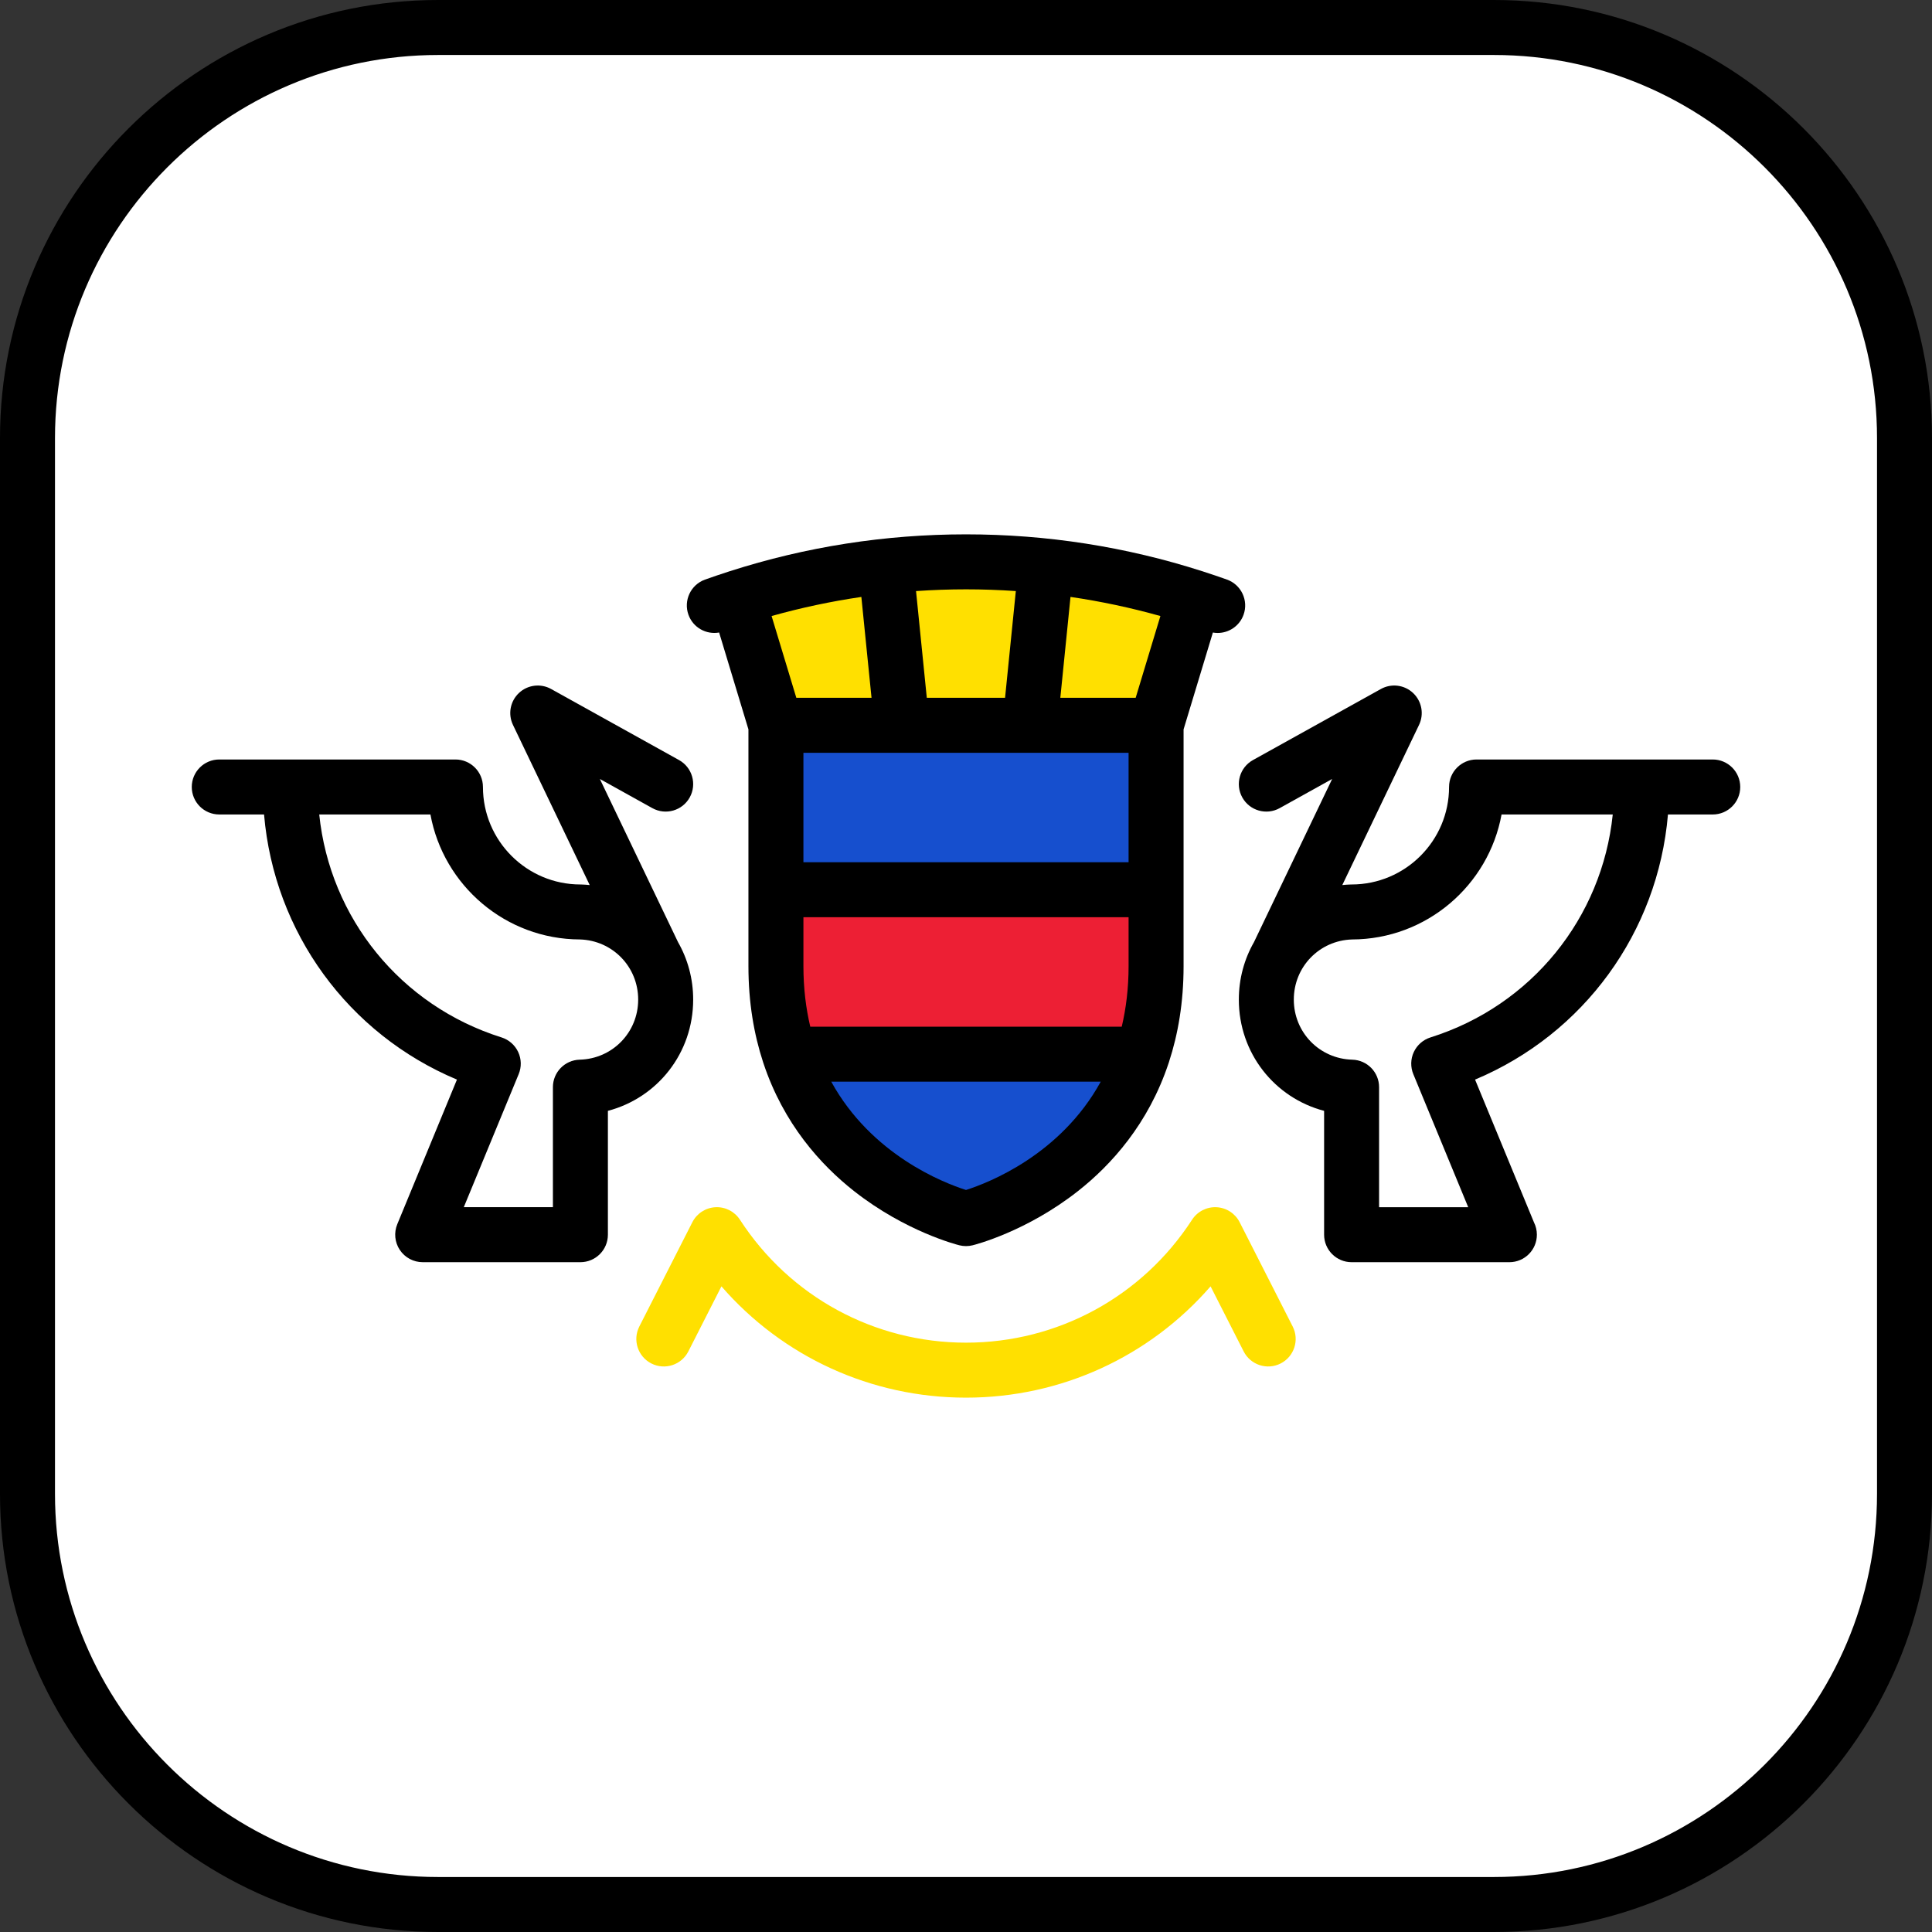 <?xml version="1.0" encoding="iso-8859-1"?>
<!-- Uploaded to: SVG Repo, www.svgrepo.com, Generator: SVG Repo Mixer Tools -->
<svg version="1.1" id="Layer_1" xmlns="http://www.w3.org/2000/svg" xmlns:xlink="http://www.w3.org/1999/xlink" 
	 viewBox="0 0 512 512" xml:space="preserve">
<rect x="0" y="0" width="512" height="512" fill="#333333" stroke="none"/>
<g>
	<path style="fill:#FFFFFF;" d="M395.901,7.286H116.099C56.003,7.286,7.286,56.004,7.286,116.099v279.803
		c0,60.095,48.717,108.812,108.812,108.812h279.803c60.095,0,108.812-48.717,108.812-108.812V116.099
		C504.714,56.004,455.997,7.286,395.901,7.286z"/>
	<path style="fill:#FFFFFF;" d="M153.813,241.68c-18.288,0-33.114-14.834-33.114-33.122H76.941
		c0,34.407,22.611,63.515,53.781,73.318l-18.702,45.329h41.793V288.11c12.537-0.334,22.6-10.594,22.6-23.211
		C176.412,252.282,166.35,242.014,153.813,241.68z"/>
	<path style="fill:#FFFFFF;" d="M358.187,241.68c18.289,0,33.114-14.834,33.114-33.122h43.758c0,34.407-22.611,63.515-53.781,73.318
		l18.703,45.329h-41.794V288.11c-12.537-0.334-22.599-10.594-22.599-23.211C335.588,252.282,345.65,242.014,358.187,241.68z"/>
</g>
<path style="fill:#ED1F34;" d="M306.372,235.785v20.24c0,8.845-1.33,16.582-3.566,23.342h-93.611
	c-2.237-6.76-3.566-14.497-3.566-23.342v-20.24L306.372,235.785L306.372,235.785z"/>
<g>
	<path style="fill:#164FCE;" d="M209.194,279.367h93.611C291.341,314.204,256,322.939,256,322.939S220.659,314.204,209.194,279.367z
		"/>
	<rect x="205.63" y="192.21" style="fill:#164FCE;" width="100.74" height="43.572"/>
</g>
<path style="fill:#FFE000;" d="M256,148.894c-21.145,0-41.512,3.328-60.608,9.486c0,0.001,10.236,33.834,10.236,33.834h100.744
	l10.236-33.833C297.512,152.222,277.145,148.894,256,148.894z"/>
<path d="M395.901,0H116.099C52.082,0,0,52.082,0,116.099v279.803C0,459.918,52.082,512,116.099,512h279.803
	C459.918,512,512,459.918,512,395.901V116.099C512,52.082,459.918,0,395.901,0z M497.427,395.901
	c0,55.982-45.545,101.526-101.526,101.526H116.099c-55.981,0-101.526-45.544-101.526-101.526V116.099
	c0-55.982,45.544-101.526,101.526-101.526h279.803c55.981,0,101.526,45.544,101.526,101.526v279.802H497.427z"/>
<path d="M182.781,211.331c1.954-3.518,0.688-7.954-2.83-9.908l-33.898-18.833c-2.775-1.541-6.225-1.11-8.533,1.064
	c-2.31,2.174-2.948,5.593-1.577,8.453l20.336,42.44c-0.75-0.074-1.505-0.131-2.271-0.152c-0.065-0.001-0.129-0.002-0.194-0.002
	c-14.242,0-25.828-11.59-25.828-25.835c0-4.024-3.262-7.287-7.286-7.287H76.941H76.94l0,0H58.108c-4.025,0-7.287,3.262-7.287,7.287
	s3.262,7.286,7.287,7.286h11.868c2.661,31.219,22.274,58.157,51.119,70.26l-15.811,38.322c-0.928,2.248-0.673,4.811,0.679,6.832
	c1.353,2.021,3.624,3.234,6.056,3.234h41.794c4.025,0,7.286-3.262,7.286-7.286v-32.819c13.117-3.452,22.599-15.283,22.599-29.487
	c0-5.561-1.459-10.754-4.014-15.228l-20.716-43.235l13.905,7.725C176.393,216.115,180.826,214.848,182.781,211.331z M153.62,280.826
	c-3.948,0.105-7.093,3.335-7.093,7.284v31.808h-23.619l14.549-35.263c0.779-1.888,0.731-4.016-0.135-5.866
	c-0.865-1.85-2.467-3.252-4.415-3.864c-26.775-8.422-45.471-31.653-48.306-59.082h29.468c3.434,18.78,19.891,33.069,39.633,33.122
	c8.655,0.274,15.422,7.257,15.422,15.933C169.125,273.599,162.314,280.595,153.62,280.826z"/>
<path d="M453.892,201.271H435.06c0,0,0,0-0.001,0l0,0h-43.757c-4.025,0-7.286,3.262-7.286,7.287
	c0,14.246-11.586,25.835-25.828,25.835c-0.064,0-0.129,0.001-0.193,0.002c-0.766,0.02-1.521,0.077-2.271,0.152l20.336-42.44
	c1.371-2.861,0.733-6.279-1.577-8.453c-2.309-2.176-5.762-2.606-8.533-1.064l-33.899,18.833c-3.518,1.954-4.785,6.39-2.83,9.908
	c1.953,3.518,6.392,4.786,9.908,2.831l13.905-7.725l-20.716,43.235c-2.555,4.474-4.014,9.667-4.014,15.228
	c0,14.204,9.482,26.036,22.599,29.487v32.819c0,4.024,3.262,7.286,7.286,7.286h41.794c0.007,0,0.014,0,0.019,0
	c4.025,0,7.286-3.262,7.286-7.286c0-1.174-0.277-2.283-0.77-3.265l-15.611-37.836c28.845-12.103,48.458-39.041,51.119-70.26h11.868
	c4.025,0,7.287-3.262,7.287-7.286S457.917,201.271,453.892,201.271z M379.092,274.926c-1.948,0.612-3.549,2.015-4.415,3.864
	c-0.865,1.85-0.914,3.978-0.135,5.866l14.549,35.263h-23.619v-31.808c0-3.949-3.145-7.179-7.093-7.284
	c-8.694-0.231-15.506-7.227-15.506-15.927c0-8.676,6.768-15.659,15.422-15.933c19.742-0.053,36.199-14.341,39.633-33.122h29.468
	C424.563,243.273,405.867,266.504,379.092,274.926z"/>
<path d="M325.159,153.596c-2.047-0.735-4.107-1.425-6.172-2.093c-0.09-0.031-0.177-0.068-0.269-0.096
	c-0.043-0.013-0.086-0.02-0.129-0.032c-20.167-6.476-41.186-9.767-62.589-9.767c-21.404,0-42.423,3.291-62.59,9.768
	c-0.043,0.012-0.086,0.019-0.128,0.032c-0.092,0.028-0.179,0.066-0.269,0.096c-2.066,0.668-4.125,1.358-6.172,2.093
	c-3.788,1.36-5.755,5.533-4.395,9.32c1.219,3.394,4.695,5.319,8.129,4.705l7.767,25.67v62.735c0,9.641,1.467,18.071,3.87,25.415
	c0.026,0.087,0.055,0.172,0.084,0.257c5.357,16.17,15.259,27.04,24.009,33.934c13.671,10.77,27.371,14.24,27.947,14.383
	c0.574,0.142,1.161,0.213,1.749,0.213c0.587,0,1.175-0.071,1.749-0.213c0.576-0.142,14.276-3.613,27.947-14.383
	c8.75-6.893,18.651-17.764,24.009-33.934c0.029-0.085,0.058-0.171,0.084-0.257c2.403-7.344,3.87-15.773,3.87-25.415v-62.735
	l7.765-25.664c0.425,0.076,0.851,0.114,1.273,0.114c2.988,0,5.789-1.852,6.858-4.826
	C330.915,159.13,328.947,154.956,325.159,153.596z M228.269,158.195l2.695,26.729h-19.929l-6.556-21.668
	C212.292,161.059,220.232,159.369,228.269,158.195z M272.874,199.497c0.025,0,0.05,0.004,0.075,0.004
	c0.027,0,0.053-0.003,0.08-0.004h26.056v29.002h-86.171v-29.002h26.019c0.027,0,0.053,0.004,0.08,0.004
	c0.025,0,0.05-0.003,0.075-0.004H272.874z M212.915,256.027v-12.955h86.171v12.955c0,5.893-0.669,11.216-1.814,16.054H214.73
	C213.584,267.243,212.915,261.92,212.915,256.027z M300.965,184.924h-19.966l2.696-26.734c8.049,1.175,16.001,2.866,23.825,5.066
	L300.965,184.924z M269.205,156.638l-2.853,28.286h-20.741l-2.852-28.283c4.393-0.302,8.808-0.461,13.241-0.461
	C260.421,156.18,264.824,156.338,269.205,156.638z M256,315.357c-5.964-1.898-25.054-9.305-35.711-28.703h71.421
	C281.054,306.052,261.964,313.459,256,315.357z"/>
<path style="fill:#FFE000;" d="M256,370.393c-25.143,0-48.604-10.842-64.814-29.496l-8.77,17.246
	c-1.825,3.587-6.211,5.018-9.798,3.192c-3.587-1.824-5.016-6.211-3.193-9.798l14.056-27.638c1.181-2.322,3.512-3.837,6.114-3.973
	c2.594-0.138,5.078,1.126,6.495,3.312c13.231,20.402,35.627,32.582,59.91,32.582s46.678-12.18,59.91-32.582
	c1.417-2.185,3.907-3.448,6.495-3.312c2.602,0.137,4.933,1.651,6.114,3.973l14.056,27.638c1.823,3.587,0.395,7.974-3.193,9.798
	c-3.584,1.824-7.972,0.396-9.798-3.192l-8.77-17.246C304.604,359.551,281.143,370.393,256,370.393z"/>
</svg>